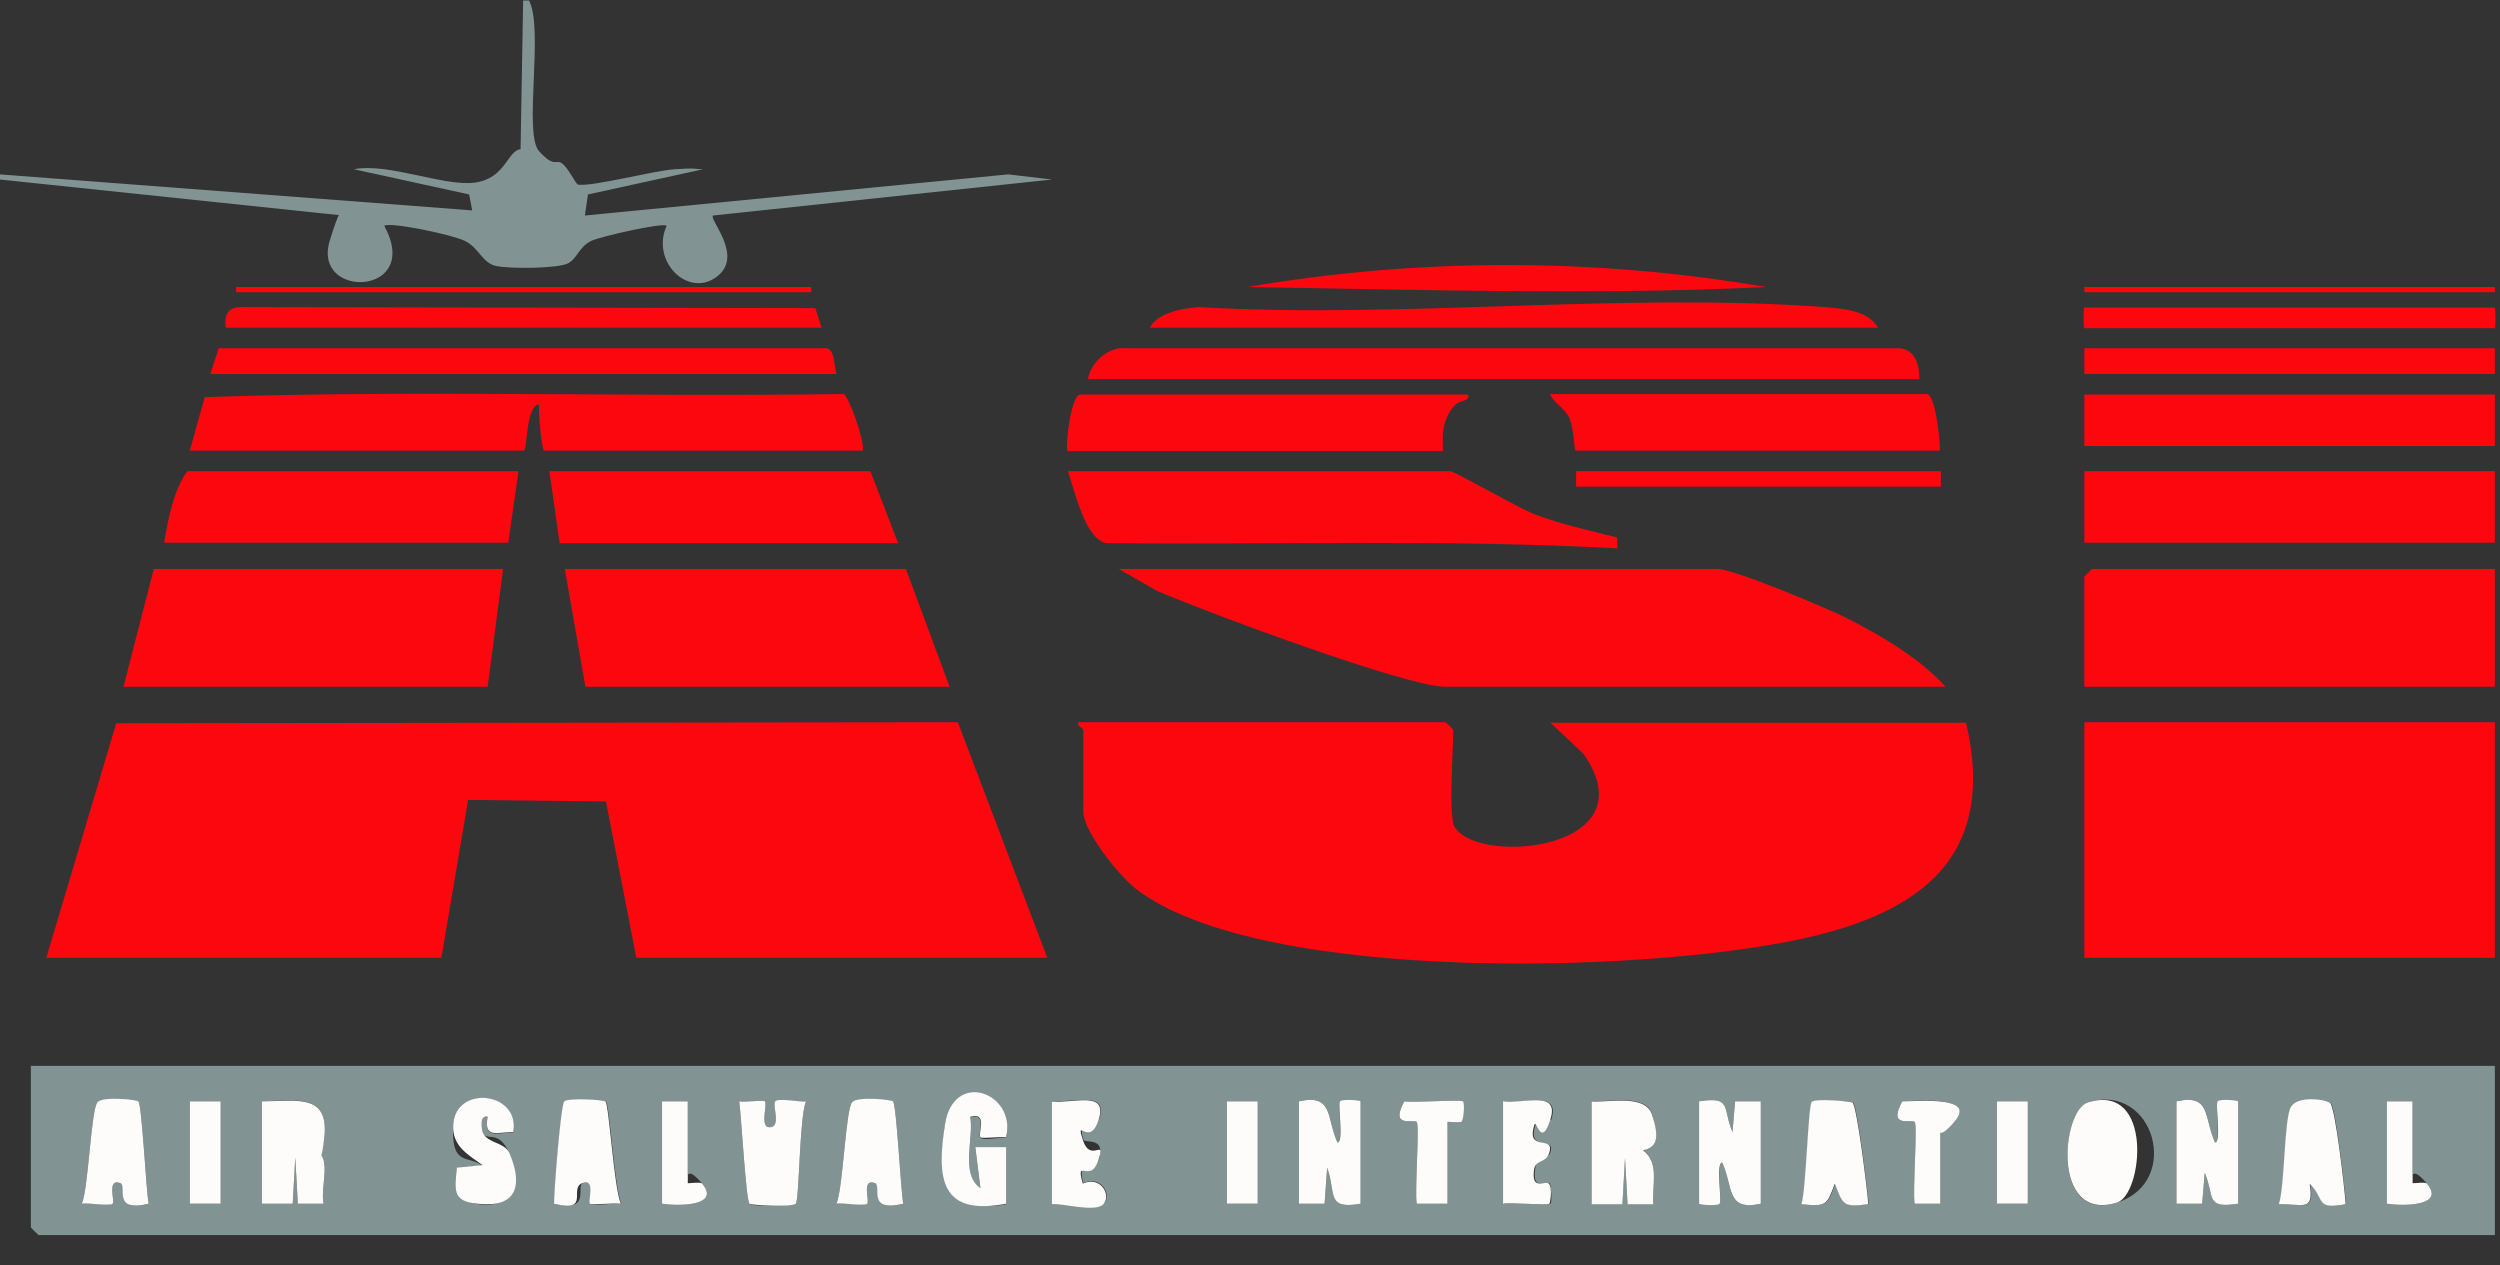 <?xml version="1.0" encoding="UTF-8"?> <svg xmlns="http://www.w3.org/2000/svg" id="Layer_1" version="1.1" viewBox="0 0 486 246"><rect x="0" y="0" width="486" height="246" fill="#333333" stroke="none"/><defs><style> .st0 { fill: #fd070f; } .st1 { fill: #fefbfb; } .st2 { fill: #819493; } </style></defs><path class="st2" d="M102.8,0c3,5.5-1.1,26,2,29.4s3.2,1.4,4.5,2.4,2.6,4,3.1,4.1c2.9.4,14.5-2.7,18.8-3,4.3-.3,3.7,0,5.5,0l-22.4,4.9-.6,4.1,82.3-8,8.5,1-65.9,7c-.8.8,6.2,8,.6,12s-12.7-3.2-9.6-10c-.7-.7-12.9,2.1-14.6,2.9-2.5,1.2-2.7,3.4-4.6,4.4s-11.3,1.1-14,.5-3.3-3.6-6.1-4.9-14.6-3.7-15.6-2.9c7.5,13.7-14.1,14.4-10.6,2.9s2.9-2.8,2.6-4.9L0,34.9v-1l91.8,7-.6-3.1-22.4-4.9c6.7-1.3,17.5,3.4,23.5,2.6s6.3-6.2,8.9-6.5L101.7.1h1.1Z"></path><path class="st2" d="M485,207.2v32.9H7.5c0,0-1.5-1.4-1.5-1.5v-31.4h479ZM99.8,220.1c1.3-7.9-11.3-9.3-11.7-1.3s2.8,5.7,5.7,7.8l-5,.5c-.4,4.8.4,6.9,5.5,7.1s7.1-4.3,4.8-9.8-4.9-1.9-5.4-4.7-.4-2.8,1.1-2.5c-.8,4.4,1.9,2.9,5,3h0ZM195.6,221.1c1.9-8.5-10.6-10.8-11.9-2.4s-.7,17.7,11.9,15.4v-11h-6l1,8c-4-2.8-1.2-9.8-2-13.9,3.5-1,1.3,3.4,2,4s3.9-.2,5,0h0ZM26.9,214.1c-.3-.3-7.6-.1-7.9.1-1.3,1.1-1.8,16.9-3.1,19.8,1.2-.2,5.7.3,6,0,.5-.5-1.2-5,1.5-4s-1.7,5.8,5.5,4c-.5-2.6-1.3-19.2-2-19.9h0ZM42.9,214.1h-6v19.9h6v-19.9ZM50.9,214.1v19.9h6l.5-9,.5,9h5c-.7-3.5,1.9-9.4-2-10.5,0-1,1.8.4,2.1-1.9,1.2-9.2-5.2-7.6-12.1-7.5ZM117.7,214.1c-.3-.3-7.6-.2-7.9,0-.7.7-2.1,17.3-2,19.9,7.2,1.8,4.1-3.5,5.5-4,2.7-1,1,3.5,1.5,4s4.8-.2,6,0c-1.3-2.6-2.3-19.2-3-19.9h0ZM133.7,214.1h-5v19.9c3.1.5,11.5.5,7.8-3.9s-2.8,0-2.8-.1v-15.9ZM148.7,214.1c-.3-.3-3.9.2-5,0,.4,2.7,1.3,19.2,2,19.9s8.7.3,9,0c.7-.7.7-17.1,2-19.9-1.2.2-5.7-.3-6,0-.7.6,1.5,5.5-1.5,5-1.3-.7,0-4.5-.5-5ZM173.6,214.1c-.3-.3-7.6-.1-7.9.1-1.3,1.1-1.8,16.9-3.1,19.8,1.2-.2,5.7.3,6,0,.5-.5-1.2-5,1.5-4s-1.7,5.8,5.5,4c-.5-2.6-1.3-19.2-2-19.9h0ZM204.6,214.1v19.9c1.7-.3,9.6.4,10,0,1.6-1.7-.5-5.6-4-4-1.5-5.3,2.7-3.5,3-4.5,1.5-4.7-2.8-3.1-3-4-1.5-4.7,2.8-3.1,3.1-4,1.8-5.6-5-3-9-3.5h-.1ZM244.5,214.1h-6v19.9h6v-19.9ZM252.5,214.1v19.9h5l.5-7c1.8,5-.3,8.2,6.5,7v-19.9c0-.2-3.8-.1-4,0-.5.5.7,8-.5,8-2.2-4.7-.6-9.5-7.5-8ZM275.4,218.1c.6.5-.4,13.7,0,15.9h6v-15.9c0-.1,2.5.3,2.8-.1s.3-3.7.2-3.9c-.4-.4-9.6.3-11.4,0-2.9,5.3,1.8,3.4,2.4,4ZM292.4,214.1v19.9c1.6-.3,8.6.4,9,0s.1-3.6-.1-3.9c-.7-.7-3.4,1.5-2.9-2.6s2.6-1.3,3.1-3.9-4.7.3-3-5,2.7,0,3.1-1c1.7-5.7-5-2.9-9-3.5h-.2ZM309.4,214.1v19.9h6l.5-9,.5,9h5c-.3-3.6,1.3-7.9-2-10.5,2.9-.6,2.5-4.3,1.8-6.8-1.2-4.2-8.3-2.3-11.8-2.7h0ZM330.3,214.1v19.9c0,.2,3.8.1,4,0,.5-.5-.7-8,.5-8,2.2,4.7.6,9.5,7.5,8v-19.9h-5l-.5,6c-2-4.7,0-7-6.5-6ZM360.1,214.3c-.5-.3-7.6-.4-7.8-.1-.7.7-1.1,17.2-2,19.9,4.9.5,4.9.2,6.5-4,1.6,4.2,1.6,4.5,6.5,4-.3-2.7-2.2-19.2-3.1-19.8h-.1ZM372.2,218.1c.6.5-.4,13.7,0,15.9h5v-15.9c0-.1,2.5.3,2.8-.1,4.2-5-7.1-4-10.2-3.9-2.9,5.3,1.8,3.4,2.4,4h0ZM394.2,214.1h-6v19.9h6v-19.9ZM405.9,214.3c-5.1,1.6-7.2,23.5,5.6,19.5s7.2-23.5-5.6-19.5ZM423.1,214.1v19.9h5l.5-6c2,4.7,0,7,6.5,6v-19.9c0-.2-3.8-.1-4,0-.5.5.7,8-.5,8-2.2-4.7-.6-9.5-7.5-8ZM452.9,214.3c-1-.6-6.6-.4-7.4.8-1.4,2.1-1.2,15.5-2.4,19,4.7-.1,6.9,1.6,6-4,3.1,3.1,1,5,7,4-.3-2.8-2-19.1-3.1-19.8h-.1ZM469,214.1h-5v19.9c3.1.5,11.5.5,7.8-3.9s-2.8,0-2.8-.1v-15.9Z"></path><polygon class="st0" points="9 186.2 22.6 140.6 186.2 140.4 203.6 186.2 123.7 186.2 117.8 155.8 91 155.5 85.8 186.2 9 186.2"></polygon><path class="st0" d="M282.4,159.9c2.5,8.7,39,6,25.4-13.4l-6.4-6h80.8c5.7,24.4-6.9,35.8-28.9,41.3-29.5,7.4-108.2,9.9-132.6-9.1-3.2-2.5-10.1-11.1-10.1-14.9v-15.9c0-.3-1.3-.8-1-1.5h71.4c.1,0,1.5,1.4,1.5,1.5,0,4-.8,15,0,17.9h-.1Z"></path><rect class="st0" x="405.2" y="140.4" width="79.8" height="45.8"></rect><path class="st0" d="M378.2,133.5h-97.3c-7.5,0-47.2-14.8-56.1-18.7l-7.3-4.2h116.3c3.3,0,21.3,7.6,25.3,9.6,6.5,3.3,14.3,7.9,19.1,13.3Z"></path><path class="st0" d="M485,110.6v22.9h-79.8v-21.4c0,0,1.4-1.5,1.5-1.5h78.3Z"></path><polygon class="st0" points="97.8 110.6 94.8 133.5 24 133.5 29.9 110.6 97.8 110.6"></polygon><polygon class="st0" points="184.6 133.5 113.8 133.5 109.8 110.6 176.1 110.6 184.6 133.5"></polygon><path class="st0" d="M36.9,87.6l2.9-10.4c41.1-1.4,82.9,0,124.2-.6.9.2,4.2,9.3,3.7,11h-61.9c-.5,0-1.2-7.9-1-9-2.7.4-2.2,9-3,9H36.9Z"></path><path class="st0" d="M314.4,104.6v2c-33-1.8-66.2-.7-99.3-1-4.2-.8-6.2-10.3-7.5-14h74.3c.9,0,13.3,7.2,16.5,8.4,5.3,2,10.5,3.1,16,4.5h0Z"></path><rect class="st0" x="405.2" y="91.6" width="79.8" height="13.9"></rect><path class="st0" d="M373.2,73.7h-161.7c.5-3.3,4.1-6.4,7.4-6h149.8c3.4-.2,4.5,3.1,4.4,6h.1Z"></path><path class="st0" d="M100.8,91.6l-2,13.9H31.9c.8-4.6,1.8-10.1,4.5-13.9h64.4Z"></path><polygon class="st0" points="174.6 105.6 108.8 105.6 106.8 91.6 169.2 91.6 174.6 105.6"></polygon><path class="st0" d="M285.4,76.7c.4,1.4-1.5,1-2.5,2-3.6,3.6-2,9-2.5,9h-72.9c-.4-1.7.8-11,2.5-11h75.4Z"></path><rect class="st0" x="405.2" y="76.7" width="79.8" height="10"></rect><path class="st0" d="M377.2,87.6h-70.9c-.3,0-.3-4.3-1.2-6.3s-2.9-2.8-3.8-4.7h73.3c1.6,0,2.6,9.1,2.5,11h0Z"></path><path class="st0" d="M40.9,72.7l1.6-5h117.7c2.1-.3,1.9,3.2,2.4,5H40.9Z"></path><path class="st0" d="M365.2,63.7h-141.7c1.7-3,6.3-3.7,9.4-4,39.7,2.3,82.5-2.9,121.8,0,3.5.3,8.4.6,10.4,4h.1Z"></path><path class="st0" d="M43.9,63.7c-.4-2.8.6-4.1,3.4-4l111.2.2,1.2,3.8H43.9Z"></path><rect class="st0" x="405.2" y="67.7" width="79.8" height="5"></rect><path class="st0" d="M343.3,55.8c-33.5,1.6-67.3.5-100.8,0,33.2-5.7,67.6-5.7,100.8,0Z"></path><path class="st0" d="M485,59.8c.1,0,.2,4,0,4h-79.8c-.2,0-.2-4,0-4h79.8Z"></path><rect class="st0" x="306.4" y="91.6" width="70.9" height="3"></rect><rect class="st0" x="45.9" y="55.8" width="111.8" height="1"></rect><rect class="st0" x="405.2" y="55.8" width="79.8" height="1"></rect><path class="st1" d="M405.9,214.3c12.8-3.9,10.7,18,5.6,19.5-12.8,3.9-10.7-18-5.6-19.5Z"></path><path class="st1" d="M50.9,214.1c6.9,0,13.3-1.7,12.1,7.5s-2.1.9-2.1,1.9c3.9,1.1,1.3,6.9,2,10.5h-5l-.5-9-.5,9h-6v-19.9Z"></path><path class="st1" d="M309.4,214.1c3.5.3,10.5-1.5,11.8,2.7s1.1,6.2-1.8,6.8c3.3,2.5,1.7,6.8,2,10.5h-5l-.5-9-.5,9h-6v-19.9h0Z"></path><path class="st1" d="M330.3,214.1c6.5-1,4.5,1.3,6.5,6l.5-6h5v19.9c-6.8,1.5-5.3-3.2-7.5-8-1.3,0,0,7.5-.5,8s-4,.2-4,0v-19.9Z"></path><path class="st1" d="M423.1,214.1c6.8-1.5,5.3,3.2,7.5,8,1.3,0,0-7.5.5-8s4-.2,4,0v19.9c-6.5,1-4.5-1.3-6.5-6l-.5,6h-5v-19.9Z"></path><path class="st1" d="M252.5,214.1c6.8-1.5,5.3,3.2,7.5,8,1.3,0,0-7.5.5-8s4-.2,4,0v19.9c-6.8,1.2-4.7-2-6.5-7l-.5,7h-5v-19.9Z"></path><path class="st1" d="M148.7,214.1c.5.5-.8,4.3.5,5,3,.5.8-4.3,1.5-5s4.8.2,6,0c-1.3,2.8-1.3,19.2-2,19.9s-8.7.3-9,0c-.7-.7-1.6-17.3-2-19.9,1.1.2,4.7-.3,5,0Z"></path><path class="st1" d="M360.1,214.3c.9.6,2.9,17.1,3.1,19.8-4.9.6-4.9.2-6.5-4-1.6,4.2-1.6,4.5-6.5,4,.9-2.8,1.3-19.2,2-19.9s7.4-.1,7.8.1h.1Z"></path><path class="st1" d="M452.9,214.3c1.1.7,2.9,17,3.1,19.8-6,1.1-3.9-.9-7-4,.9,5.6-1.3,3.9-6,4,1.2-3.5,1-16.9,2.4-19s6.4-1.4,7.4-.8h.1Z"></path><path class="st1" d="M117.7,214.1c.7.7,1.7,17.3,3,19.9-1.2-.2-5.7.3-6,0-.5-.5,1.2-5-1.5-4s1.7,5.8-5.5,4c0-2.6,1.3-19.2,2-19.9s7.6-.3,7.9,0h0Z"></path><path class="st1" d="M26.9,214.1c.7.7,1.5,17.4,2,19.9-7.2,1.8-4.1-3.5-5.5-4-2.7-1-1,3.5-1.5,4s-4.8-.2-6,0c1.3-2.9,1.8-18.7,3.1-19.8s7.6-.4,7.9-.1h0Z"></path><path class="st1" d="M173.6,214.1c.7.7,1.5,17.4,2,19.9-7.2,1.8-4.1-3.5-5.5-4-2.7-1-1,3.5-1.5,4s-4.8-.2-6,0c1.3-2.9,1.8-18.7,3.1-19.8s7.6-.4,7.9-.1h0Z"></path><path class="st1" d="M195.6,221.1c-1.1-.2-4.7.3-5,0-.6-.6,1.6-5-2-4,.8,4.1-2,11.1,2,13.9l-1-8h6v11c-12.6,2.4-13.6-4.6-11.9-15.4s13.9-6.1,11.9,2.4h0Z"></path><path class="st1" d="M99.8,220.1c-3.1-.1-5.8,1.4-5-3-1.5-.3-1.2,1.6-1.1,2.5.5,2.8,4.4,2.2,5.4,4.7,2.3,5.5,1.7,10-4.8,9.8s-5.9-2.3-5.5-7.1l5-.5c-2.9-2.1-5.9-3.7-5.7-7.8.4-7.9,13-6.5,11.7,1.3h0Z"></path><path class="st1" d="M204.6,214.1c4,.5,10.8-2.2,9,3.5s-4.6-.7-3.1,4,4.6-.7,3,4-4.5-.8-3,4.5c3.5-1.6,5.6,2.3,4,4s-8.3-.3-10,0v-19.9h.1Z"></path><path class="st1" d="M292.4,214.1c4,.5,10.8-2.2,9,3.5s-2.7,0-3.1,1c-1.7,5.3,3.5,2.2,3,5s-2.8,1.5-3.1,3.9c-.5,4.1,2.2,1.9,2.9,2.6s.3,3.7.1,3.9c-.3.4-7.4-.3-9,0v-19.9h.2Z"></path><path class="st1" d="M275.4,218.1c-.6-.6-5.3,1.3-2.4-4,1.8.3,11-.4,11.4,0s.1,3.5-.2,3.9-2.8,0-2.8.1v15.9h-6c-.4-2.3.6-15.4,0-15.9Z"></path><path class="st1" d="M372.2,218.1c-.6-.6-5.3,1.3-2.4-4,3.1,0,14.5-1.1,10.2,3.9s-2.8,0-2.8.1v15.9h-5c-.4-2.3.6-15.4,0-15.9h0Z"></path><rect class="st1" x="36.9" y="214.1" width="6" height="19.9"></rect><rect class="st1" x="238.5" y="214.1" width="6" height="19.9"></rect><rect class="st1" x="388.2" y="214.1" width="6" height="19.9"></rect><path class="st1" d="M133.7,214.1v15.9c0,.1,2.5-.3,2.8.1,3.7,4.4-4.7,4.4-7.8,3.9v-19.9h5Z"></path><path class="st1" d="M469,214.1v15.9c0,.1,2.5-.3,2.8.1,3.7,4.4-4.7,4.4-7.8,3.9v-19.9h5Z"></path></svg> 